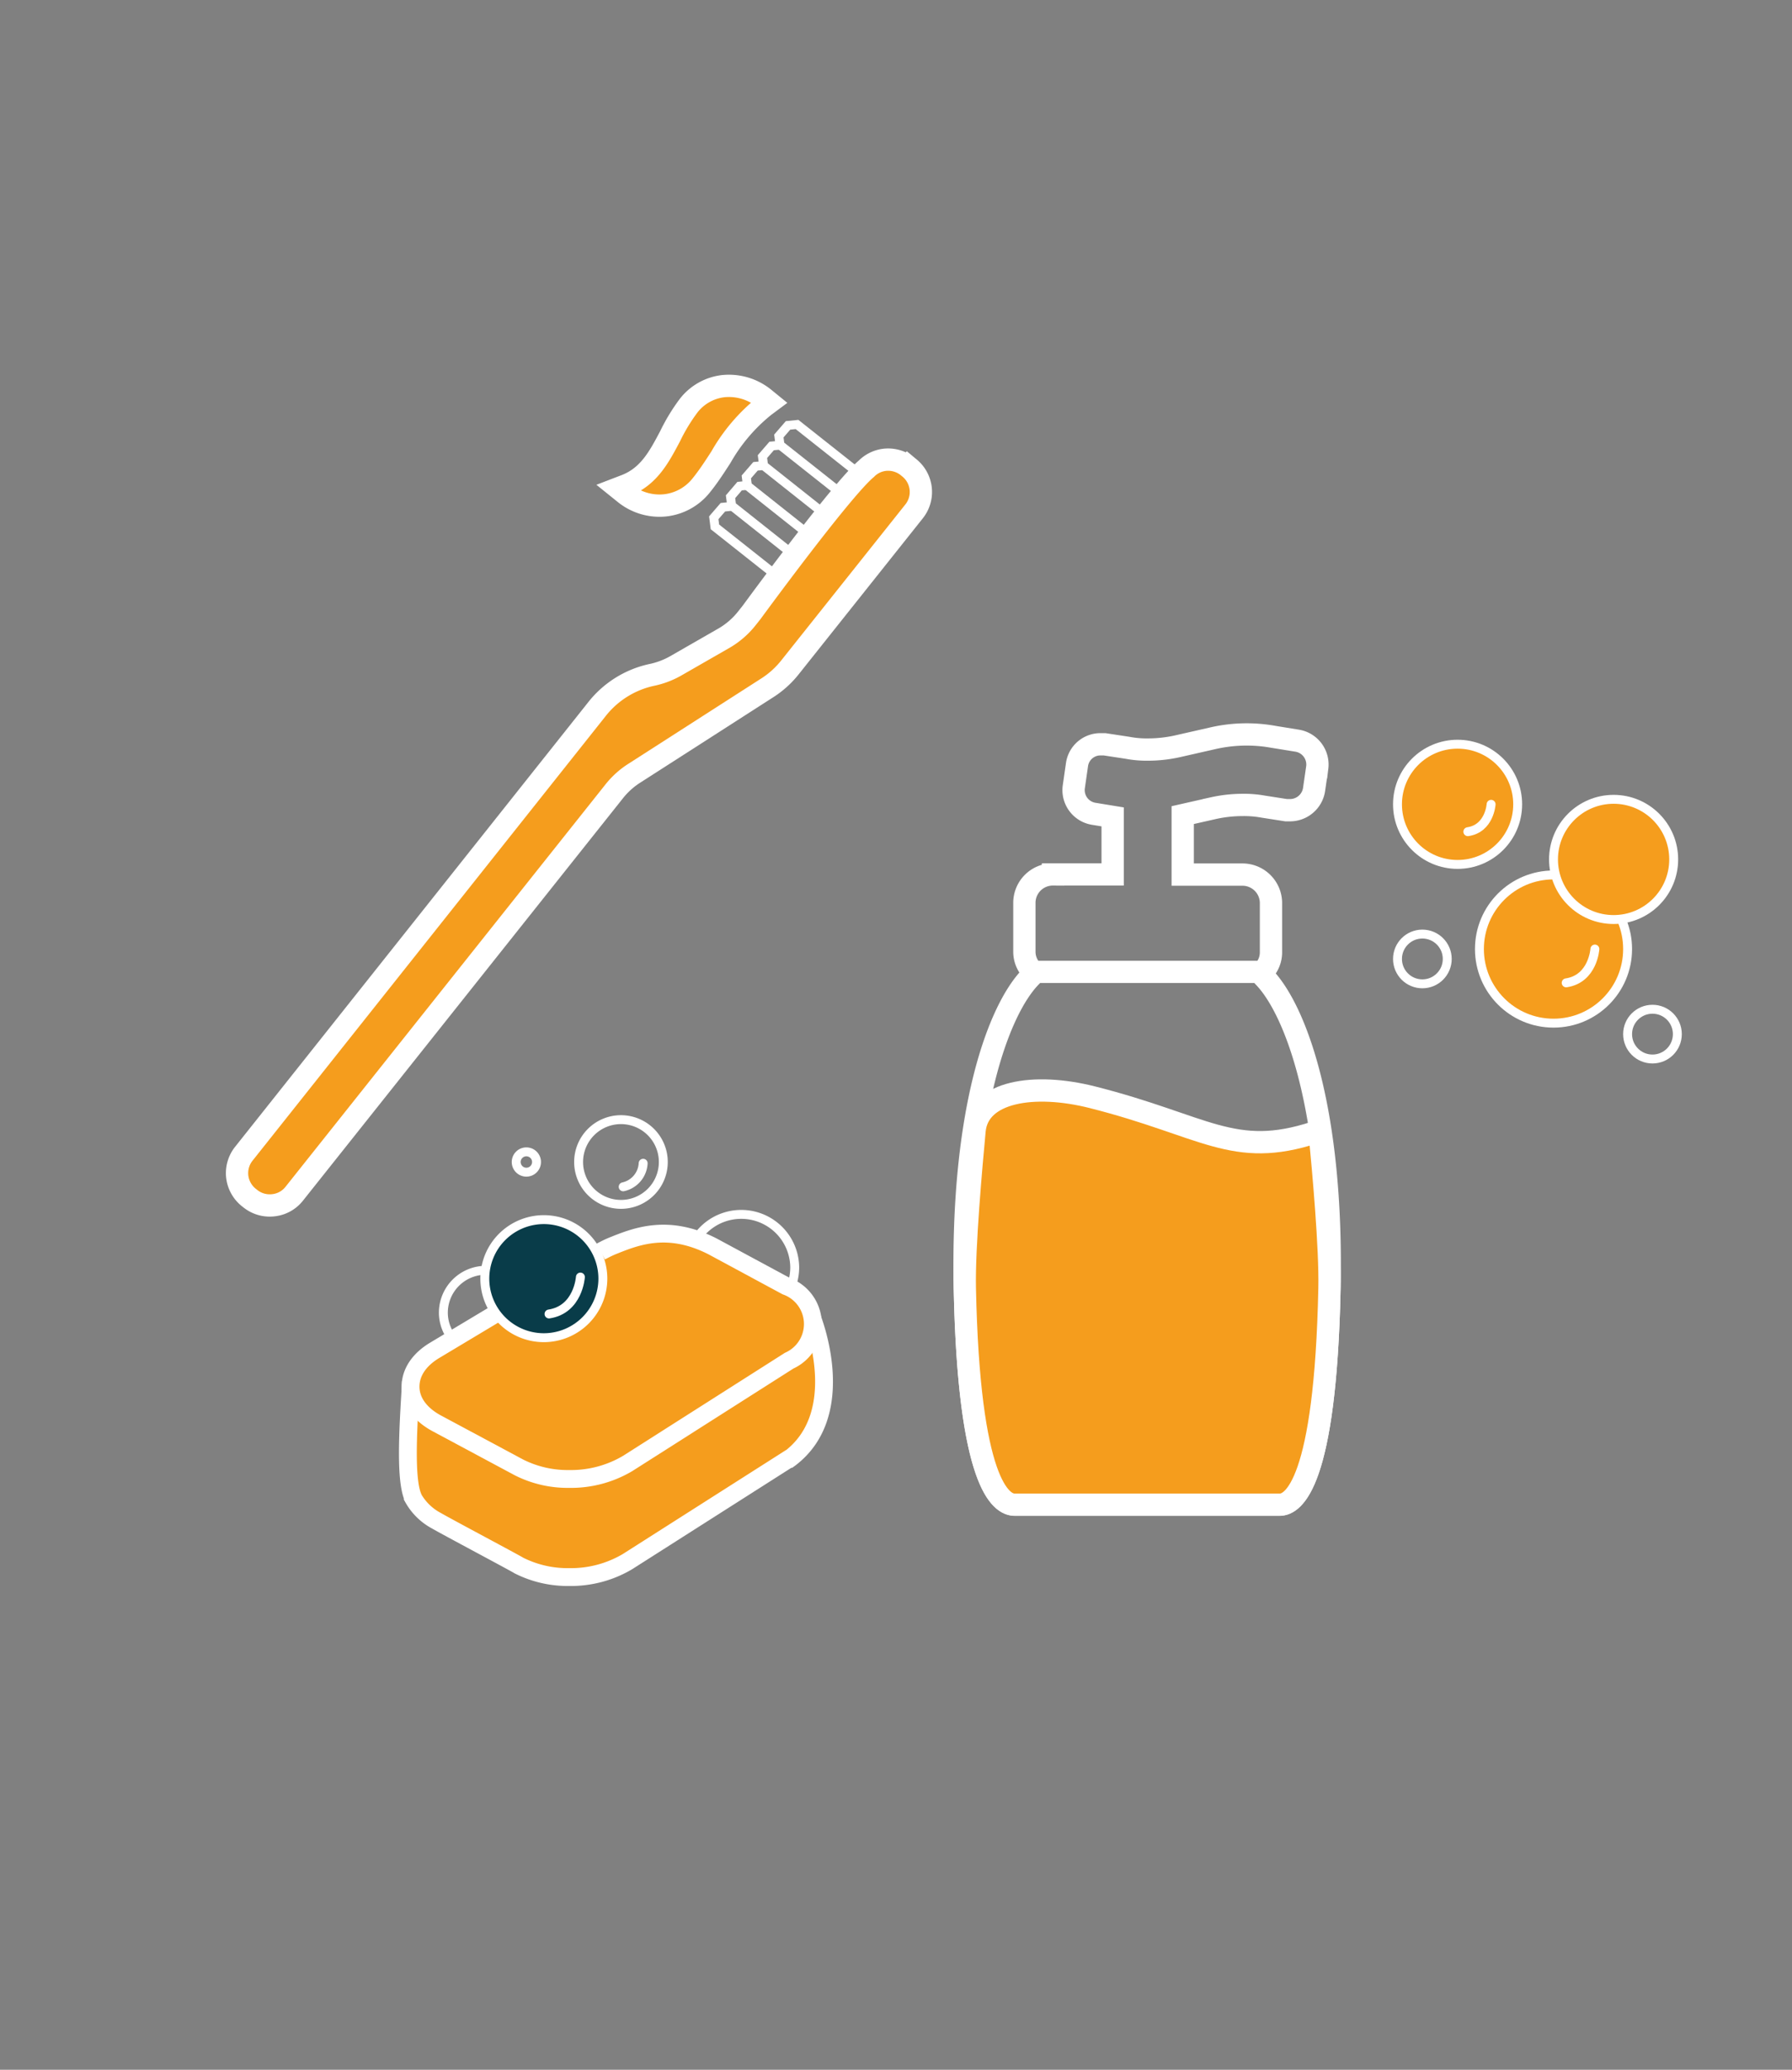 <svg id="HOVER" xmlns="http://www.w3.org/2000/svg" viewBox="0 0 201 232.09"><rect x="0" y="0" width="201" height="232.09" fill="#808080" stroke="none"/><defs><style>.cls-1,.cls-5,.cls-8{fill:none;}.cls-1,.cls-2,.cls-3,.cls-4,.cls-5,.cls-6,.cls-7,.cls-8{stroke:#fff;}.cls-1,.cls-2,.cls-3,.cls-5,.cls-6,.cls-7{stroke-miterlimit:10;}.cls-1,.cls-2{stroke-width:2.5px;}.cls-2,.cls-3,.cls-4,.cls-6{fill:#f59d1d;}.cls-4,.cls-8{stroke-linecap:round;stroke-linejoin:round;}.cls-6{stroke-width:2px;}.cls-7{fill:#093c49;}</style></defs><path class="cls-1" d="M141.74,109.52c3.64,3.74,7.79,15.09,7.38,34.91-.45,21.94-4.05,24.28-5.58,24.28H113.81c-1.54,0-5.14-2.34-5.59-24.28-.41-19.82,3.74-31.17,7.39-34.91a3.58,3.58,0,0,1,.58-.54.81.81,0,0,0,.36,0h24.24a.81.81,0,0,0,.36,0A3.62,3.62,0,0,1,141.74,109.52Z"/><path class="cls-1" d="M141.61,109a3.06,3.06,0,0,0,.95-2.26v-5.46a3.2,3.2,0,0,0-3.21-3.21h-6.69V91.4l3.49-.79a15.15,15.15,0,0,1,3.2-.35,12.06,12.06,0,0,1,2.34.19l2.57.4.16,0h.28a2.73,2.73,0,0,0,2.69-2.3l.36-2.49a2.71,2.71,0,0,0-2.22-3l-2.65-.43a17,17,0,0,0-7,.19l-3.88.88a15.24,15.24,0,0,1-3.21.35,11.47,11.47,0,0,1-2.33-.2l-2.57-.39-.16,0h-.28a2.65,2.65,0,0,0-2.65,2.29l-.36,2.5a2.69,2.69,0,0,0,2.22,3l2.14.35v6.45h-6.69a3.19,3.19,0,0,0-3.21,3.21v5.46a3.06,3.06,0,0,0,1,2.26"/><path class="cls-2" d="M148.06,127.45c.35,3.65,1.16,12.47,1.06,17-.45,21.94-4.05,24.28-5.58,24.28H113.81c-1.54,0-5.14-2.34-5.59-24.28-.1-4.7.74-13.9,1.09-17.66.41-4.43,6.68-5.41,13.23-3.75,12.65,3.2,15.79,6.93,24.94,3.94C147.85,126.84,148,127.27,148.06,127.45Z"/><circle class="cls-3" cx="163.49" cy="90.19" r="6.74"/><path class="cls-4" d="M167.25,90.19s-.17,2.71-2.61,3.07"/><circle class="cls-3" cx="174.25" cy="106.42" r="8.31"/><path class="cls-4" d="M178.89,106.42s-.21,3.34-3.22,3.79"/><circle class="cls-5" cx="185.35" cy="115.96" r="2.79"/><circle class="cls-5" cx="159.54" cy="107.53" r="2.79"/><circle class="cls-3" cx="180.99" cy="96.37" r="6.74"/><path class="cls-2" d="M26.61,131.94a3.52,3.52,0,0,0,1.29,2.33l.19.15a3.48,3.48,0,0,0,2.56.73A3.43,3.43,0,0,0,33,133.86L68.85,88.79a9.14,9.14,0,0,1,2.35-2.12L86,77.17a10.4,10.4,0,0,0,2.65-2.39l13.88-17.44a3.48,3.48,0,0,0-.56-4.9l-.18-.15a3.52,3.52,0,0,0-2.56-.73,3.44,3.44,0,0,0-2.05,1c-2.81,2.34-12.87,16.1-12.87,16.1l-.5.63a9.05,9.05,0,0,1-2.71,2.33l-5.35,3.07a9.3,9.3,0,0,1-2.69,1,10.7,10.7,0,0,0-6.16,3.9L27.35,129.37A3.5,3.5,0,0,0,26.61,131.94Z"/><path class="cls-2" d="M85.73,45.54l.55-.41-.54-.44a6.29,6.29,0,0,0-4.62-1.39,5.75,5.75,0,0,0-3.88,2.19,20.77,20.77,0,0,0-2.08,3.43c-1.22,2.3-2.36,4.48-4.93,5.5l-.86.33.72.58a6.19,6.19,0,0,0,4.57,1.33,6,6,0,0,0,4-2.24c.81-1,1.52-2.1,2.2-3.15A20.07,20.07,0,0,1,85.73,45.54Z"/><polyline class="cls-5" points="94.26 55.26 87.49 49.9 87.36 48.89 88.39 47.7 89.4 47.6 96.17 52.96"/><polyline class="cls-5" points="92.42 57.58 85.65 52.21 85.52 51.2 86.55 50.01 87.56 49.91"/><polyline class="cls-5" points="90.61 59.85 83.84 54.48 83.71 53.48 84.74 52.29 85.75 52.19"/><polyline class="cls-5" points="88.84 62.08 82.07 56.71 81.94 55.7 82.96 54.51 83.98 54.41"/><polyline class="cls-5" points="86.96 64.44 80.19 59.08 80.06 58.06 81.08 56.88 82.1 56.77"/><path class="cls-6" d="M46.09,154.84c0,.37-.05,1-.09,1.7-.28,4.68-.48,9.4.3,11.3l0,.06.09.16A6.49,6.49,0,0,0,49,170.55c1,.59,8.89,4.78,9.21,5a12.13,12.13,0,0,0,5.63,1.29,12.45,12.45,0,0,0,6.54-1.73l18.09-11.52.06,0,.11-.08c6.68-5.12,2.53-15.57,2.34-16"/><path class="cls-5" d="M59.05,131.44a1.14,1.14,0,1,1,1.13-1.13A1.14,1.14,0,0,1,59.05,131.44Zm0-1.14Z"/><path class="cls-5" d="M52,151.2a4.69,4.69,0,0,1-2.27-4,4.76,4.76,0,0,1,4.75-4.76"/><path class="cls-5" d="M77.35,140.6a6,6,0,0,1,11.79,1.49,5.93,5.93,0,0,1-1.82,4.3"/><path class="cls-6" d="M67.37,140.35s.73-.4,1.32-.64c2.63-1.06,6.23-2.52,11.27.07l8.23,4.44a4.51,4.51,0,0,1,.32,8.36L70.39,164.11a12.47,12.47,0,0,1-6.54,1.73,12.13,12.13,0,0,1-5.63-1.29L49,159.61c-1.86-1-2.92-2.44-2.95-4.05s.93-3.09,2.75-4.17l7.06-4.23"/><path class="cls-5" d="M69.64,135.05a4.75,4.75,0,1,1,4.76-4.75A4.75,4.75,0,0,1,69.64,135.05Z"/><path class="cls-7" d="M61,150a6.62,6.62,0,1,1,6.62-6.62A6.63,6.63,0,0,1,61,150Z"/><path class="cls-8" d="M65.1,143.2s-.23,3.64-3.52,4.14"/><path class="cls-8" d="M72.14,130.44a2.85,2.85,0,0,1-2.24,2.64"/></svg>
